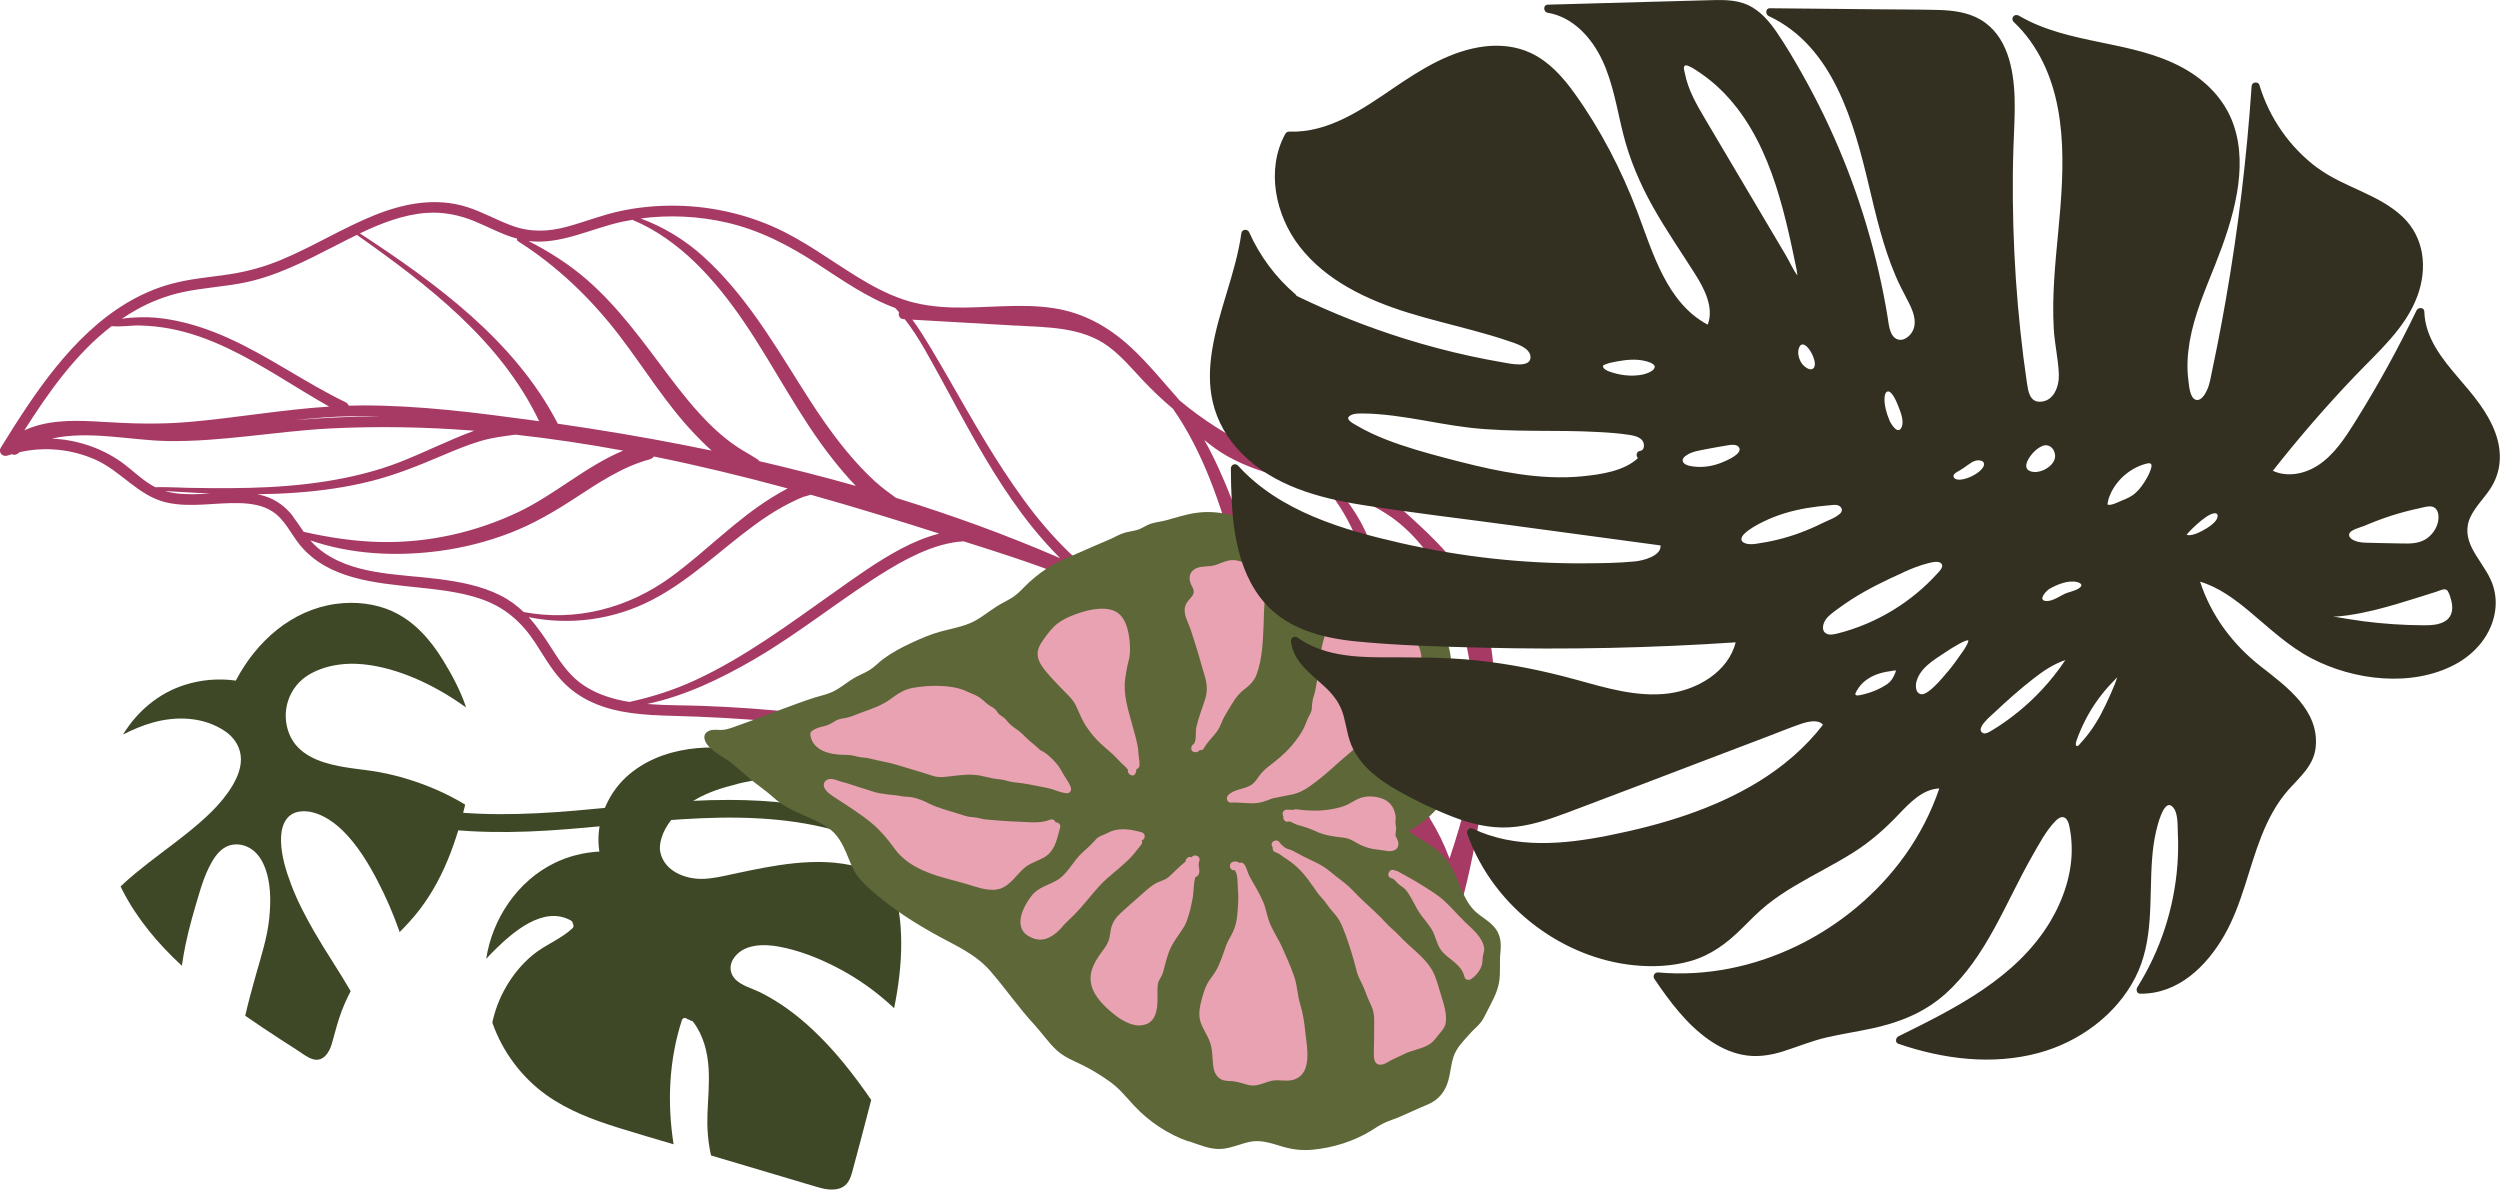 <svg xmlns="http://www.w3.org/2000/svg" id="Layer_2" data-name="Layer 2" viewBox="0 0 411.98 196.03"><defs><style>      .cls-1 {        fill: #5e6738;      }      .cls-1, .cls-2, .cls-3, .cls-4, .cls-5 {        stroke-width: 0px;      }      .cls-2 {        fill: #332f21;      }      .cls-3 {        fill: #3e4827;      }      .cls-4 {        fill: #a73a64;      }      .cls-5 {        fill: #e9a2b2;      }    </style></defs><g id="illustration_arrangements" data-name="illustration arrangements"><g><path class="cls-4" d="M228.44,164.26c8.54-2.77,12.67-7.51,17.14-41.49.75-5.67,1.04-11.52-.04-17.18-1.05-5.49-3.53-10.37-7.22-14.56-1.86-2.12-3.93-4.04-6.01-5.94-1.91-1.74-3.86-3.47-6.13-4.73-2.45-1.36-5.13-1.96-7.84-2.57-2.51-.57-4.98-1.28-7.4-2.17-4.83-1.79-9.39-4.24-13.55-7.28-1.02-.74-2.01-1.52-2.98-2.33-2.67-2.99-5.18-6.13-8.14-8.86-3.64-3.34-7.8-5.65-12.73-6.38-5.45-.82-10.97.03-16.44-.1-2.84-.07-5.64-.42-8.34-1.35-2.64-.9-5.1-2.23-7.48-3.69-4.61-2.83-8.96-6.13-13.95-8.31-5.2-2.27-10.91-3.44-16.58-3.43-2.85,0-5.7.29-8.49.88-3.03.64-5.88,1.8-8.86,2.6-3.08.83-6,.93-9.01-.17-2.53-.92-4.87-2.28-7.44-3.09-5.16-1.63-10.46-.59-15.35,1.4-5.2,2.11-9.99,5.1-15.17,7.27-2.79,1.17-5.65,1.97-8.64,2.42-3.23.49-6.5.73-9.66,1.6-10.44,2.89-17.8,11.48-23.63,20.14-1.51,2.24-2.95,4.53-4.36,6.82-.49.8.29,1.59,1.11,1.31.23-.08.47-.15.7-.22.28.14.63.15.94-.08.13-.09.26-.18.39-.27,4.13-.93,8.53-.48,12.41,1.23,4.26,1.88,7.13,6.04,11.78,7.08,3.97.89,8.03-.02,12.04.1,1.86.06,3.76.33,5.36,1.36,2.09,1.35,3.06,3.72,4.59,5.58,4.59,5.57,12.33,6.2,18.99,6.91,3.6.38,7.26.74,10.71,1.91,3.95,1.33,6.75,3.76,9.03,7.23,1.36,2.08,2.58,4.27,4.26,6.12,1.45,1.61,3.21,2.85,5.18,3.74,4.09,1.84,8.73,2.09,13.14,2.2,11.33.31,22.63,1.15,33.77,3.36,4.3.86,8.74,2,12.88,3.75,2.8,1.32,5.39,3,7.54,5.32,2.34,2.53,4.11,5.51,6.29,8.17,2.14,2.61,4.7,4.71,7.91,5.85,3.34,1.59,7.14,1.88,10.8,2.15,1.14.09,2.31.17,3.47.29,2.12.42,4.2,1,6.23,1.86,2.17.92,4.21,2.09,6.11,3.47,2.17,2.04,4.09,4.37,6.28,6.38,1.43,1.32,2.99,2.46,4.67,3.31.27.19.55.38.83.55,3.27,2.04,7.12,3.05,10.88,1.83ZM229.2,85.15c8.71,6.2,12.42,17.32,13.46,27.54.62,6.12.31,12.34-.87,18.37-.7,3.56-1.79,7-2.92,10.43-.83-2.28-1.9-4.44-3.16-6.49-7.29-14.81-3.73-32.5-10.73-47.49-1.07-2.28-2.45-4.4-4.09-6.29,2.92.93,5.74,2.12,8.3,3.94ZM200.17,73.84c5.45,3.91,12.09,4.94,18.43,6.7,4.27,5.06,6.59,11.63,7.88,18.05,1.64,8.17,1.69,16.55,3.12,24.75.29,1.66.64,3.32,1.07,4.95-1.49-1.67-3.08-3.26-4.74-4.77-2.48-2.26-5.09-4.41-7.76-6.46-.76-1.42-1.6-2.8-2.37-4.2-1.17-2.13-2.31-4.27-3.39-6.45-2.22-4.48-4.07-9.1-5.72-13.82-2.36-6.75-4.7-13.78-8.23-20.09.55.46,1.11.91,1.7,1.32ZM167.44,53.65c5.2.3,10.83.21,15.21,3.44,2.1,1.55,3.8,3.56,5.57,5.46,1.6,1.7,3.29,3.31,5.08,4.82,2.45,3.51,4.4,7.41,5.98,11.34,1.85,4.57,3.18,9.32,4.76,13.99,1.59,4.67,3.31,9.26,5.43,13.71,1.1,2.32,2.28,4.59,3.5,6.85-2.31-1.62-4.66-3.19-7.01-4.71-1.41-.91-11.43-7.52-26.28-14.35-.41-.47-.89-.84-1.39-1.26-.78-.66-1.53-1.35-2.26-2.06-1.35-1.31-2.63-2.69-3.85-4.11-2.5-2.92-4.72-6.06-6.83-9.27-4.3-6.55-7.97-13.49-12-20.21-.92-1.52-1.89-3.12-3-4.61,5.69.33,11.39.65,17.08.98ZM119.77,36.68c5.44,1.25,10.25,3.76,14.9,6.79,4.12,2.68,8.22,5.58,12.86,7.29.21.23.42.46.62.69-.15.49.07,1.1.73,1.14.07,0,.14,0,.21.01,1.21,1.53,2.27,3.19,3.28,4.95,1.92,3.37,3.75,6.79,5.61,10.2,3.65,6.68,7.44,13.32,12.24,19.25,1.34,1.65,2.75,3.23,4.24,4.74.08.08.17.16.25.25-4.45-1.93-8.96-3.72-13.51-5.39-4.48-1.63-9-3.15-13.55-4.56-1.16-.83-2.3-1.67-3.38-2.64-1.69-1.53-3.25-3.22-4.71-4.98-2.9-3.49-5.4-7.3-7.81-11.14-4.66-7.42-9.25-15.03-15.81-20.97-3.01-2.73-6.55-4.91-10.37-6.31,4.71-.62,9.54-.39,14.17.67ZM104.2,36.22c7.82,3.26,13.71,9.95,18.39,16.82,5.07,7.44,9.06,15.59,14.67,22.67,1.16,1.47,2.42,2.96,3.78,4.37-5.26-1.49-10.57-2.85-15.9-4.08-.1-.14-.22-.26-.39-.36-1.39-.89-2.84-1.63-4.17-2.62-1.35-.99-2.6-2.09-3.78-3.27-2.4-2.4-4.51-5.06-6.55-7.76-4.26-5.65-8.27-11.34-13.65-16-2.87-2.48-6.12-4.53-9.5-6.27,5.33.65,10.33-2.09,15.49-3.19.53-.11,1.07-.21,1.61-.3ZM70.28,35.09c2.69-.2,5.3.31,7.8,1.32,2.38.97,4.65,2.24,7.13,2.92-.04.16,0,.33.16.43,6.47,4.09,12.01,9.44,16.66,15.49,4.12,5.37,7.65,11.22,12.33,16.15.91.96,1.88,1.94,2.92,2.86-1.48-.31-2.97-.61-4.45-.9-6.94-1.36-13.92-2.53-20.92-3.54-.02-.06-.05-.12-.08-.18-7.11-13.59-19.98-22.96-32.52-31.18,3.49-1.67,7.12-3.09,10.98-3.38ZM20.09,52.53c.77-.52,1.56-1.02,2.38-1.48,2.4-1.34,4.96-2.33,7.65-2.91,3.23-.69,6.53-.88,9.77-1.49,5.46-1.04,10.4-3.61,15.3-6.12,1.19-.61,2.39-1.23,3.62-1.82,11.77,8.3,23.7,17.44,30.04,30.7-.37-.05-.74-.1-1.1-.15-9.27-1.26-18.63-2.46-28-2.45-.77,0-1.53.02-2.29.04-.08-.23-.25-.44-.56-.59-6.63-3.21-12.64-7.57-19.37-10.59-3.07-1.38-6.28-2.45-9.59-3.02-1.67-.29-3.35-.43-5.05-.36-.93.04-1.89.07-2.8.25ZM62.71,68.62c-1.01,0-2.01.01-3.02.03-3.69.08-7.39.27-11.07.58,1.61-.18,3.21-.33,4.82-.44,3.09-.22,6.18-.26,9.27-.17ZM5.29,70.4c-.44.15-.86.33-1.28.52,4-6.31,8.48-12.64,14.39-17.18,1.56.18,3.14-.15,4.72-.1,1.62.05,3.25.21,4.85.51,3.3.61,6.5,1.79,9.52,3.22,5.84,2.76,11.14,6.48,16.76,9.63-7.75.5-15.4,1.87-23.15,2.54-4.76.41-9.43.28-14.18-.02-3.87-.24-7.92-.41-11.64.88ZM32.06,81.44c-1.63.02-3.3-.06-4.87-.52,1.08.08,2.17.12,3.25.19,1.39.08,2.78.16,4.18.22-.86.05-1.72.1-2.56.11ZM38.05,80.44c-2.37.01-4.74,0-7.11-.05-1.78-.03-3.57-.17-5.35-.1-2.03-1.03-3.64-2.73-5.47-4.06-3.36-2.42-7.46-3.78-11.59-3.95,6.08-1.38,13.07.3,19.08.4,8.89.14,17.72-1.59,26.58-2.06,7.99-.42,15.99-.26,23.96.36-1.26.45-2.47.96-3.6,1.44-3.86,1.63-7.6,3.51-11.61,4.77-8.03,2.52-16.51,3.21-24.89,3.25ZM48.28,85.08c-1.21-1.58-2.8-2.76-4.71-3.34-.39-.12-.78-.21-1.18-.29,2.21-.03,4.43-.11,6.63-.28,4.09-.3,8.16-.89,12.14-1.89,3.96-1,7.71-2.51,11.46-4.1,2.15-.91,4.3-1.82,6.53-2.49,1.93-.58,3.84-.8,5.8-1.06,5.95.65,11.87,1.55,17.75,2.63-6.15,2.56-11.27,7.27-17.3,10.13-7.01,3.33-14.74,5.06-22.51,4.93-4.3-.07-8.64-.73-12.85-1.68-.59-.85-1.15-1.72-1.78-2.55ZM82.45,98.11c-3.16-1.58-6.71-2.24-10.19-2.69-6.6-.86-14.63-.59-19.97-5.2-.42-.37-.8-.76-1.15-1.17,6.8,2.34,14.26,2.69,21.36,1.73,3.92-.53,7.79-1.51,11.49-2.93,3.8-1.45,7.28-3.49,10.68-5.7,3.86-2.51,7.83-5.22,12.33-6.43.34-.09.59-.27.76-.49,7.4,1.5,14.75,3.28,22.04,5.26-.84.43-1.65.91-2.43,1.39-6.08,3.72-11,8.96-16.73,13.15-7.08,5.18-15.67,7.46-24.34,5.83-1.11-1.07-2.37-2.01-3.86-2.75ZM101.57,115.23c-2.19-.54-4.3-1.42-6.1-2.81-1.92-1.49-3.28-3.55-4.57-5.58-1.18-1.85-2.37-3.61-3.78-5.14,6.88,1.4,14.04.42,20.3-2.82,6.28-3.24,11.31-8.27,16.98-12.4,1.46-1.07,2.97-2.07,4.56-2.95.73-.4,1.47-.78,2.22-1.13.42-.19.84-.39,1.27-.54.35-.12.77-.18,1.12-.34,7.11,1.99,14.18,4.16,21.2,6.41-.03,0-.05.01-.08.02-2.18.58-4.25,1.44-6.24,2.5-3.97,2.1-7.62,4.78-11.28,7.36-7.21,5.1-14.42,10.47-22.46,14.21-3.54,1.65-7.21,2.83-10.99,3.65-.72-.12-1.45-.26-2.16-.43ZM131.18,117.43c-5.16-.58-10.34-.92-15.49-1.11-3-.11-6.05-.06-9.06-.31,6.24-1.31,12.2-4.19,17.64-7.35,7.7-4.48,14.58-10.2,22.19-14.82,2.15-1.31,4.39-2.49,6.75-3.38,1.23-.46,2.5-.82,3.79-1.05.6-.11,1.2-.16,1.8-.2,6.82,2.16,13.68,4.33,20.23,7.18-1.21.27-2.39.66-3.51,1.1-3.67,1.44-6.99,3.67-10.19,5.93-6.62,4.66-13.27,9.45-20.98,12.15-4.3,1.5-8.64,1.97-13.16,1.87ZM156.73,122.86c-3.29-1.39-6.79-2.37-10.21-3.3-.34-.09-.64,0-.85.19-2.42-.52-4.87-.97-7.32-1.36,5.05-.51,10.07-2.37,14.49-4.51,3.63-1.76,7.13-3.82,10.48-6.07,3.33-2.23,6.55-4.64,10.12-6.49,1.95-1.01,3.99-1.86,6.15-2.3,1.45-.3,2.91-.33,4.38-.27,4.65,2.44,9.06,5.32,13.39,8.31-1.18.17-2.33.42-3.42.71-3.19.83-6.2,2.13-9.07,3.74-5.87,3.3-11.03,8.45-17.64,10.27-3.45.95-6.97.93-10.5,1.07ZM158.62,123.69c3.32.17,6.71-.08,9.85-.99,3.98-1.16,7.43-3.47,10.86-5.72,3.63-2.37,7.39-4.53,11.44-6.11,2-.78,4.07-1.38,6.19-1.71,1.01-.16,2.02-.21,3.03-.24.6.42,1.21.85,1.81,1.27,4.63,3.27,9.32,6.65,13.79,10.28-5.18-.41-10.39,1.44-14.95,3.91-6.49,3.52-12.48,7.92-19.96,9.06-3.1.47-6.14.32-9.17-.16-3.34-4.36-7.9-7.41-12.88-9.59ZM217.59,160.32c-3-2.12-5.39-4.96-8.11-7.4-.85-.76-1.74-1.48-2.66-2.15-.67-.63-1.37-1.24-2.11-1.8-3.18-2.42-6.9-3.4-10.8-3.84-.99-.2-1.99-.36-3.01-.49-3.39-.43-6.86-.58-10.15-1.56-.34-.1-.67-.22-1-.34-1.5-.76-2.8-1.81-3.9-3.15-1.29-1.57-2.29-3.34-3.43-5.02,5.2,1.13,10.88.54,15.75-1.28,6.8-2.54,12.61-7.18,19.56-9.39,3.62-1.15,7.52-1.56,11.17-.33.16.05.31.07.44.07,6.31,5.52,12.02,11.67,16.31,18.91.64,1.08,1.24,2.18,1.8,3.3-.3.96-.59,1.91-.86,2.88-.99,3.52-.72,10.77-10.62,12.7-3,.58-5.82.14-8.39-1.09Z"></path><g><path class="cls-3" d="M145.58,136.6c-.98-.44-1.97-.85-2.97-1.22-1.83-1.89-3.1-4.33-3.51-6.99-.11-.74-1.28-.61-1.16.13.34,2.23,1.24,4.32,2.54,6.12-6.51-2.08-13.39-2.81-20.24-2.82-8.53-.02-17.02,1.05-25.5,1.77-8.22.7-16.5.96-24.68-.37-7.75-1.26-15.37-4-21.35-9.22-.71-.62-1.39-1.26-2.04-1.94-.54-.57-1.36-.8-2.05-.29-.57.43-.84,1.47-.29,2.05,5.67,5.96,13.08,9.56,21.02,11.45,8.07,1.91,16.5,2.11,24.75,1.61,8.5-.52,16.94-1.68,25.45-2.04,8.34-.35,16.89.1,24.84,2.84,8.48,2.93,16.09,8.28,21.69,15.3.7.88,1.37,1.79,2.01,2.72,1.07,1.55,3.4-.21,2.34-1.75-5.2-7.53-12.49-13.58-20.83-17.34Z"></path><path class="cls-3" d="M146.86,144.89c2.34,6.84,1.91,14.19.49,21.24,0,0,0,.02,0,.02-2.82-2.67-6.02-4.95-9.47-6.73-2.98-1.54-6.24-2.83-9.55-3.43-2.56-.46-5.91-.45-7.49,2.03-.66,1.03-.6,2.3.22,3.23,1.06,1.2,2.94,1.63,4.32,2.33,3.14,1.58,5.98,3.7,8.54,6.1,3.68,3.44,6.79,7.43,9.65,11.58-1.04,3.99-2.07,7.99-3.16,11.97-.25.89-.6,1.78-1.41,2.3-.72.47-1.59.55-2.44.48-.96-.09-1.89-.4-2.81-.67-1.21-.36-2.42-.72-3.62-1.08-4.32-1.28-8.64-2.56-12.96-3.85-.5-2.23-.67-4.5-.59-6.79.09-2.52.35-5.05.19-7.58-.17-2.71-.86-5.42-2.52-7.62-.12-.16-.28-.23-.43-.23-.01-.01-.03-.02-.05-.04-.14-.1-.29-.15-.45-.18-.27-.29-.79-.33-.95.14-2.15,6.64-2.43,13.64-1.37,20.46-3.06-.9-6.11-1.79-9.15-2.74-4.13-1.29-8.25-2.84-11.8-5.37-4.11-2.94-7.27-7.19-8.92-11.95.44-2.07,1.21-4.07,2.28-5.91,1.13-1.96,2.6-3.74,4.34-5.19,2.03-1.7,4.62-2.61,6.56-4.41.26-.23.24-.56.09-.8-.01-.19-.11-.38-.31-.5-4.48-2.53-9.54,1.87-12.54,4.83-.49.48-.97.98-1.43,1.49,1.01-6.64,5.17-12.83,11.25-15.8,2.31-1.13,4.85-1.76,7.41-1.89,0-.05-.02-.1-.03-.16-.51-3.43.5-7.02,2.46-9.84,2.24-3.24,5.84-5.34,9.59-6.33,7.17-1.91,14.91-.35,21.27,3.29-2.95.32-5.88.84-8.75,1.5-.52.09-1.03.19-1.54.32-.38.1-.76.2-1.14.32-10.22,2.5-12.33,8.69-11.83,11,.68,3.13,4.07,4.46,6.95,4.4,1.71-.03,3.38-.44,5.04-.8,1.68-.36,3.36-.72,5.05-1.03,3.38-.62,6.83-1.07,10.27-.93,3.79.16,7.45,1.14,10.74,2.84Z"></path><path class="cls-3" d="M64.76,100.77c-2.91-1.32-6.21-1.68-9.36-1.26-7.35.99-13.12,6.18-16.5,12.57-.01.03-.03.05-.04.08-2.81-.41-5.73-.15-8.43.71-4.36,1.39-7.84,4.39-10.16,8.18,1.56-.8,3.18-1.49,4.87-1.97,3.98-1.12,8.43-.96,11.95,1.42,1.36.92,2.36,2.32,2.57,3.97.22,1.75-.45,3.47-1.33,4.95-1.83,3.11-4.69,5.62-7.47,7.86-2.81,2.26-5.77,4.33-8.54,6.63-.84.69-1.66,1.41-2.45,2.17.09.19.19.38.28.57,2.43,4.77,5.9,8.88,9.82,12.5.16-1.1.35-2.2.57-3.3.61-2.98,1.45-5.84,2.31-8.69.43-1.43.91-2.87,1.58-4.21.59-1.19,1.33-2.44,2.46-3.19,1.16-.77,2.63-.78,3.88-.21,1.29.59,2.17,1.73,2.72,3,1.18,2.68,1.17,5.92.88,8.78-.32,3.19-1.36,6.33-2.22,9.4-.61,2.2-1.23,4.42-1.74,6.66,1.89,1.32,3.82,2.59,5.75,3.85.91.59,1.82,1.18,2.73,1.76.83.53,1.69,1.24,2.64,1.54,1.73.53,2.74-1.11,3.15-2.52.53-1.83.95-3.66,1.64-5.44.43-1.11.92-2.19,1.47-3.24-1.91-3.31-4.1-6.49-5.98-9.76-1.42-2.48-2.79-5.06-3.8-7.74-.87-2.29-1.65-4.79-1.7-7.27-.05-2.1.6-4.45,3-4.82,2.62-.41,5.38,1.37,7.15,3.11,2.4,2.36,4.18,5.28,5.73,8.24,1.42,2.71,2.64,5.54,3.65,8.43,0,.02.02.05.02.07.52-.52,1.03-1.05,1.52-1.59,5-5.42,7.6-12.34,9.28-19.41-3.11-1.9-6.49-3.33-9.98-4.36-1.84-.54-3.72-.96-5.62-1.23-1.74-.24-3.48-.42-5.2-.76-3.28-.64-6.8-1.92-8.17-5.26-1.5-3.66-.12-7.86,3.29-9.85,3.04-1.77,6.8-2.06,10.21-1.5,5.59.91,10.98,3.62,15.63,6.95-.91-2.73-2.3-5.33-3.79-7.76-2.04-3.33-4.69-6.41-8.31-8.06Z"></path></g><g><path class="cls-1" d="M195.89,188.11c-3.37-1.15-6.57-3.3-9-5.91-1.29-1.38-2.39-2.8-3.95-3.92-1.42-1.01-2.95-1.97-4.52-2.74-1.5-.74-3.07-1.33-4.32-2.5-1.35-1.25-2.39-2.81-3.63-4.16-2.6-2.81-4.76-5.97-7.27-8.86-2.53-2.91-5.96-4.29-9.24-6.13-3.34-1.87-6.49-3.89-9.43-6.36-1.17-.98-2.36-1.99-3.26-3.23-.84-1.15-1.28-2.55-1.85-3.85-.6-1.37-1.32-2.75-2.52-3.7-1.49-1.18-3.37-1.9-5.08-2.67-1.63-.73-3.06-1.48-4.39-2.69-1.32-1.2-2.81-2.15-4.15-3.31-1.22-1.05-2.37-2.16-3.73-3.03-.98-.63-2.06-1.25-2.84-2.14-.69-.8-1.06-1.94.13-2.47.54-.24,1.16-.18,1.74-.15.76.04,1.39-.15,2.11-.4,3.66-1.27,7.26-2.71,10.9-4.03.91-.33,1.82-.64,2.73-.93.91-.29,1.89-.48,2.76-.87,1.47-.66,2.66-1.81,4.09-2.56.72-.38,1.49-.68,2.18-1.12.82-.52,1.48-1.26,2.26-1.83,1.43-1.04,2.99-1.87,4.58-2.61,1.55-.71,3.11-1.4,4.76-1.85,1.62-.44,3.29-.73,4.85-1.37,1.67-.69,3.01-1.9,4.53-2.84.79-.49,1.64-.88,2.43-1.38.73-.46,1.32-1.03,1.92-1.65,1.21-1.25,2.57-2.36,4.03-3.3,1.56-1,3.25-1.67,4.94-2.4,1.7-.74,3.36-1.5,5.07-2.2.84-.34,1.6-.84,2.47-1.11.72-.23,1.48-.3,2.21-.51.8-.23,1.43-.76,2.22-1.02.81-.27,1.68-.33,2.51-.56,1.67-.47,3.31-1,5.04-1.24,3.7-.51,7.01.56,10.38,2,1.69.73,3.33,1.49,4.88,2.48,1.56,1,3.08,2.12,4.79,2.85,1.85.79,3.86,1.28,5.79,1.83,1.86.53,3.71.96,5.38,1.98,1.52.92,2.82,2.11,4.15,3.28,1.1.97,2.22,1.92,3.24,2.98.99,1.02,1.93,2.16,2.52,3.47.66,1.46.84,3.12.95,4.7.24,3.54-.19,7.06.85,10.51.45,1.47.86,2.95.62,4.5-.23,1.47-.71,2.9-1.34,4.25-1.24,2.65-3.19,4.93-5.59,6.6-.54.38-1.1.71-1.68,1.02,2.44,1.71,5.19,2.88,6.83,5.51,1.47,2.37,1.95,5.36,3.89,7.44,1.08,1.15,2.6,1.79,3.57,3.05.93,1.21,1.01,2.58.85,4.04-.17,1.61.06,3.26-.21,4.86-.3,1.79-1.26,3.36-2.06,4.96-.29.57-.55,1.14-.94,1.64-.49.63-1.12,1.12-1.65,1.71-1.06,1.19-2.37,2.44-2.87,3.99-.54,1.66-.51,3.46-1.28,5.05-.63,1.31-1.61,2.23-2.94,2.79-1.57.65-3.1,1.39-4.67,2.06-.84.36-1.73.62-2.56,1.01-.74.35-1.42.82-2.11,1.25-2.84,1.76-6.3,2.82-9.61,3.14-1.73.17-3.36-.02-5.02-.51-1.79-.53-3.56-1.19-5.45-.77-1.58.35-3.05,1.06-4.68,1.16-1.78.11-3.62-.71-5.28-1.27Z"></path><path class="cls-5" d="M241.33,160.98c-.44-1.96-2.31-2.72-3.56-4.04-1.04-1.11-1.1-2.62-1.9-3.88-.52-.81-1.15-1.55-1.73-2.32-.54-.74-.93-1.56-1.37-2.36-.39-.71-.94-1.72-1.61-2.18-.28-.19-.55-.37-.8-.61-.34-.33-.61-.77-1.09-.88-.88-.21-.47-1.55.4-1.34.14.03.27.08.39.14.1,0,.2.04.3.09,2.11,1.14,4.22,2.36,6.2,3.71,1.92,1.31,3.26,3.09,4.91,4.68,1.16,1.11,2.91,2.53,3.11,4.27.06.52-.2.98-.24,1.5-.04.47-.03.94-.18,1.39-.28.85-.95,1.64-1.67,2.16-.4.3-1.03.22-1.16-.34Z"></path><path class="cls-5" d="M202.37,131.05c1.09-1.07,2.58-.93,3.8-1.68.76-.47,1.15-1.35,1.73-2,.6-.67,1.32-1.21,2.03-1.75,1.45-1.12,2.71-2.34,3.79-3.83.51-.7,1-1.44,1.34-2.25.17-.39.29-.79.47-1.17.23-.5.6-1,.64-1.56.05-.85.1-1.48.39-2.3.27-.76.3-1.55.48-2.33.19-.85.5-1.64.55-2.51.05-.78.01-1.57.12-2.35.24-1.82,1-3.64,1.52-5.4.3-1.05.51-2.32,1.7-2.7,1.06-.35,2.36.2,2.97,1.08.47.68.91,1.14,1.82,1,.56-.08.94-.5,1.54-.49.64.02,1.48.33,2.09.54.62.22,1.19.6,1.7,1.02,1.12.94,1.83,2.26,2.49,3.55.66,1.3.92,2.57.45,3.98-.52,1.55-1.47,3.01-2.21,4.47-.8,1.55-1.73,2.99-2.99,4.22-1.23,1.2-2.62,2.22-3.9,3.36-1.36,1.21-2.78,2.36-4.15,3.57-1.31,1.16-2.57,2.33-3.98,3.38-1.22.9-2.27,1.68-3.77,2.01-1.06.24-2.12.39-3.17.63-.24.08-.49.15-.72.25-.59.23-1.15.43-1.78.52-1.49.21-2.98-.14-4.47-.05-.64.04-.87-.81-.46-1.21Z"></path><path class="cls-5" d="M236.34,115.5c1.06.16,1.67,1.14,1.62,2.16-.01.3-.14.61-.14.91,0,.37.14.68.26,1.02.17.53.19,1.01.12,1.56-.1.81-.23,1.61-.97,2.08-.99.64-2.4.56-3.52.69-.74.08-1.48.23-2.23.24-.31,0-.62,0-.93-.05-.26-.04-.75-.29-1-.18-.82.38-1.49-.85-.67-1.23.06-.03.12-.05.19-.07.04-.04.09-.08.15-.11.66-.37,1.35-.69,1.99-1.1.28-.18.54-.38.8-.58.22-.16.62-.34.77-.55.3-.43.3-1.14.45-1.63.17-.55.38-1.11.67-1.61.5-.87,1.36-1.71,2.44-1.55Z"></path><path class="cls-5" d="M235.57,126.81c.35-.11.77.16.85.51.26,1.24.49,2.7-1.08,3.06-.71.16-1.44.08-2.13-.09-.98-.25-1.95-.24-2.95-.38-.69-.1-.83-.98-.42-1.29.04-.06.08-.12.15-.17.07-.06.15-.12.22-.18.21-.17.44-.2.65-.14.81-.17,1.65-.18,2.41-.47.44-.17.96-.15,1.38-.33.34-.15.58-.4.94-.51Z"></path><path class="cls-5" d="M197.06,106.42c-.42-1.23-.71-2.46-1.23-3.65-.43-.98-.9-2.18-.39-3.21.25-.52.71-.89,1.03-1.35.49-.7.18-1.15-.15-1.81-.39-.78-.44-1.77.26-2.4.77-.7,1.97-.62,2.93-.72,1.3-.14,2.38-1.03,3.72-.98,1.84.06,4.24,1.51,5.16,3.11.58,1.01.32,2.03.13,3.11-.26,1.39-.22,2.85-.28,4.26-.13,2.8-.18,5.61-1.13,8.28-.43,1.21-1.22,1.9-2.2,2.66-1.09.85-1.72,1.99-2.43,3.16-.37.62-.76,1.24-1.05,1.9-.24.54-.42,1.07-.75,1.56-.69,1.02-1.7,1.88-2.27,2.95-.17.31-.45.38-.7.31-.15.23-.42.4-.76.35-.05,0-.1-.02-.16-.02-.65-.11-.59-1.01-.13-1.29.55-.33.34-2.12.47-2.73.35-1.59.98-3.14,1.47-4.69.48-1.52.26-2.83-.21-4.32-.47-1.48-.83-2.99-1.33-4.47Z"></path><path class="cls-5" d="M133.55,121.17c-.03-.23,0-.52.2-.68.59-.44,1.21-.63,1.93-.79.81-.18,1.32-.49,2-.91.59-.36,1.23-.37,1.89-.52.85-.2,1.68-.6,2.5-.89,1.63-.58,3.28-1.14,4.68-2.18,1.17-.86,2.24-1.59,3.69-1.85,1.38-.25,2.89-.36,4.29-.32,1.44.04,3.17.24,4.47.86.73.35,1.55.59,2.22,1.05.6.41,1.07.98,1.7,1.36.33.2.67.37.94.65.19.2.31.47.5.67.27.27.64.45.93.7.28.23.47.51.71.78.54.6,1.27,1,1.89,1.51.6.5,1.11,1.1,1.72,1.6.57.47,1.11.91,1.6,1.39,1.08.52,1.98,1.4,2.75,2.3.5.58.8,1.26,1.21,1.91.39.62.8,1.19,1.07,1.88.19.46-.05,1.06-.63,1.03-.78-.04-1.47-.35-2.2-.59-.79-.27-1.62-.4-2.44-.56-.97-.18-1.93-.4-2.91-.52-.81-.1-1.57-.15-2.35-.39-.77-.24-1.57-.25-2.36-.4-.7-.14-1.4-.33-2.1-.46-1.57-.29-3.14-.07-4.71.11-.75.09-1.53.21-2.28.11-.63-.08-1.23-.33-1.84-.52-1.62-.5-3.24-.99-4.87-1.47-1.47-.43-2.97-.65-4.45-1.04-.69-.18-1.39-.12-2.07-.32-.76-.22-1.45-.28-2.24-.28-2.14-.02-5.05-.67-5.44-3.21Z"></path><path class="cls-5" d="M179.03,119.77c-.72-1.09-1.14-2.25-1.69-3.42-.56-1.19-1.65-2.09-2.54-3.03-.77-.81-1.55-1.61-2.27-2.47-.62-.73-1.27-1.57-1.48-2.53-.26-1.17.35-2.17,1.01-3.07.68-.95,1.36-1.87,2.31-2.57.79-.59,1.71-1.01,2.62-1.36,1.86-.72,4.56-1.45,6.52-.7,1.92.74,2.45,3.15,2.64,4.99.1,1.05.13,2.21-.15,3.23-.27.99-.44,2-.58,3.03-.34,2.51.47,5.05,1.13,7.44.32,1.17.66,2.35.91,3.54.11.55.12,1.1.18,1.66.06.55.18,1.06.14,1.62-.03.35-.26.56-.52.63.01.21-.03.44-.14.68-.38.8-1.54.08-1.2-.71-.11.21-.12-.01-.32-.23-.14-.15-.29-.28-.44-.42-.32-.29-.63-.58-.92-.91-.87-.97-1.92-1.76-2.88-2.65-.88-.83-1.66-1.76-2.32-2.77Z"></path><path class="cls-5" d="M169.99,154.51c-3.26-1.35-1.5-5.05.13-7.04,1.06-1.29,2.73-1.61,4.1-2.44,1.72-1.03,2.61-3.11,4.07-4.46.76-.7,1.57-1.39,2.24-2.18.57-.68,1.24-.71,1.98-1.12,1.56-.87,3.38-.69,5.06-.26.05,0,.1.01.16.03l.43.13c.73.22.56,1.19-.03,1.35.12.19.13.43-.06.67-.74.92-1.41,1.85-2.28,2.65-.88.81-1.74,1.58-2.67,2.33-1.93,1.55-3.35,3.51-4.96,5.35-.74.84-1.53,1.64-2.35,2.4-.63.58-1.09,1.29-1.76,1.82-1.31,1.03-2.47,1.45-4.06.79Z"></path><path class="cls-5" d="M216.42,146.15c-1.03-1.52-2.11-2.9-3.59-4.02-.62-.48-1.39-.91-2.05-1.43-.2-.1-.39-.19-.6-.27-.39-.14-.52-.5-.45-.82-.02-.03-.05-.07-.07-.1-.47-.77.76-1.43,1.23-.67.2.33.57.63.95.91.38.18.8.25,1.19.44.81.41,1.59.88,2.42,1.27.86.4,1.73.8,2.55,1.3.8.49,1.49,1.12,2.23,1.7.71.55,1.45,1.09,2.11,1.7.7.65,1.33,1.38,2.03,2.03,1.42,1.32,2.83,2.59,4.14,4.02.57.62,1.23,1.13,1.82,1.73.63.65,1.26,1.29,1.94,1.9,1.26,1.14,2.58,2.24,3.52,3.69.87,1.34,1.19,2.9,1.67,4.41.44,1.39,1,3.1.79,4.58-.11.79-.63,1.33-1.12,1.92-.46.56-.86,1.17-1.47,1.58-1.25.83-2.87.99-4.21,1.65-.74.37-1.5.69-2.24,1.06-.47.24-.9.59-1.43.69-1.35.25-1.42-1.08-1.38-2.03.06-1.69.03-3.39.06-5.09.01-.96-.1-1.77-.51-2.64-.32-.68-.63-1.33-.88-2.04-.31-.88-.69-1.64-1.1-2.47-.33-.65-.46-1.39-.65-2.09-.46-1.71-.98-3.38-1.59-5.04-.29-.79-.59-1.57-1-2.31-.39-.69-.91-1.22-1.41-1.82-.53-.63-.92-1.32-1.5-1.92-.54-.55-.96-1.2-1.39-1.83Z"></path><path class="cls-5" d="M221.44,138.04c-1.63-.18-3.16-.36-4.66-1.07-.89-.42-1.75-.7-2.71-.96-.56-.15-1.02-.42-1.51-.65-.14.03-.27.05-.41.06-.39.02-.68-.35-.68-.71,0-.06,0-.12.02-.18-.08-.11-.13-.25-.13-.41,0-.35.34-.73.71-.69.36.04.71-.01,1.07.04.12-.08.27-.13.4-.11,1.85.26,3.75.33,5.59.04.82-.13,1.63-.31,2.41-.59.81-.29,1.47-.8,2.24-1.15,1.25-.56,2.64-.52,3.93-.08,1.3.44,2.05,1.48,2.27,2.83.05.3.02.55-.01.85-.05.37.03.66.08,1.03.04.33,0,.61-.05.93-.06.44-.03.56.19.95.51.91.3,1.9-.84,2.07-.48.07-.96-.04-1.43-.11-.61-.1-1.23-.14-1.83-.26-.9-.18-1.74-.51-2.54-.98-.68-.41-1.31-.75-2.11-.84Z"></path><path class="cls-5" d="M150.84,142.81c-1.46-.84-2.59-1.77-3.56-3.14-.97-1.36-2.17-2.77-3.44-3.86-1.86-1.59-3.98-2.88-6.02-4.23-.66-.44-1.53-.95-1.92-1.66-.42-.76.08-1.53.93-1.56.51-.02,1.02.2,1.5.36.53.19,1.09.28,1.62.47.91.32,1.83.6,2.76.88.7.21,1.43.52,2.16.63.76.11,1.59.27,2.35.31.74.04,1.38.27,2.11.28,1.23.02,2.53.49,3.61,1.05,1.56.81,3.33,1.22,5,1.76.77.25,1.59.55,2.4.57.77.02,1.42.32,2.17.38,1.78.16,3.58.3,5.37.36,1.63.06,3.58.33,5.12-.32.44-.19.84.08.98.42.42,0,.87.35.72.88-.46,1.61-.73,3.42-2.11,4.53-1.14.91-2.66,1.14-3.77,2.09-1.29,1.11-2.25,2.79-3.91,3.41-1.36.5-3.19.03-4.51-.4-3.18-1.04-6.62-1.54-9.56-3.22Z"></path><path class="cls-5" d="M201.31,177.9c-.9-.4-1.26-1.32-1.38-2.24-.15-1.11-.1-2.21-.35-3.3-.33-1.42-1.22-2.48-1.7-3.82-.49-1.37-.13-2.86.25-4.21.23-.82.49-1.64.91-2.38.35-.61.82-1.14,1.19-1.73.84-1.36,1.3-2.95,1.84-4.44.29-.8.8-1.51,1.14-2.29.35-.78.56-1.58.65-2.43.16-1.59.29-3.07.13-4.66-.08-.83.06-2.27-.52-3.01-.83.2-1.13-1.12-.29-1.37.43-.13.78-.04,1.06.17.25-.09.56-.04.74.18.48.56.56,1.29.88,1.94.36.71.79,1.38,1.18,2.08.41.73.81,1.5,1.14,2.28.35.83.51,1.73.77,2.59.51,1.72,1.56,3.16,2.3,4.77.72,1.57,1.42,3.19,2,4.82.55,1.54.55,3.15,1.03,4.71.47,1.52.67,3.07.84,4.64.25,2.31,1.13,6.41-1.61,7.61-1.32.58-2.72-.02-4.06.32-1.29.32-2.37,1.01-3.74.66-.88-.22-1.63-.51-2.55-.61-.62-.06-1.29-.02-1.87-.28Z"></path><path class="cls-5" d="M188.99,168.73c-1.8.79-3.96-.42-5.34-1.53-1.53-1.23-3.3-2.87-3.79-4.85-.56-2.25.64-4.05,1.92-5.77.45-.61.85-1.21,1.03-1.96.12-.51.16-1.04.27-1.55.24-1.07.83-1.9,1.63-2.64.96-.89,1.96-1.74,2.94-2.61.9-.79,1.79-1.67,2.83-2.26.55-.31,1.18-.45,1.72-.76.42-.24.75-.63,1.11-.95.39-.36.76-.73,1.14-1.09.29-.27.63-.5.92-.78-.02-.5.54-.94,1-.69.36-.65,1.52-.25,1.28.55-.11.36-.15.67-.08,1.04.07.39.15.78-.02,1.16-.11.25-.3.44-.55.49-.35,1.07-.25,2.37-.45,3.44-.23,1.28-.55,2.68-1.02,3.9-.48,1.24-1.47,2.32-2.15,3.47-.75,1.25-1.14,2.63-1.49,4.04-.15.6-.29,1.17-.61,1.7-.29.48-.47.82-.51,1.4-.06.8,0,1.6-.02,2.4-.03,1.44-.27,3.2-1.75,3.86Z"></path></g><path class="cls-2" d="M381.97,27.73c-4.6-3.4-7.99-8.25-9.64-13.72-.19-.64-1.24-.5-1.28.15-.8,11.79-2.21,23.53-4.24,35.16-.45,2.6-.94,5.19-1.45,7.78-.27,1.35-.55,2.7-.83,4.04-.23,1.06-.37,2.17-.84,3.16-.29.62-.93,1.78-1.77,1.6-1.06-.23-1.18-2.35-1.29-3.22-.28-2.14-.15-4.29.21-6.4.76-4.38,2.54-8.47,4.17-12.57,1.53-3.85,2.91-7.8,3.62-11.89.65-3.73.7-7.66-.56-11.28-1.44-4.13-4.54-7.27-8.33-9.35-8.43-4.63-18.74-3.73-27.05-8.61-.74-.43-1.45.46-.82,1.06,1,.95,1.91,1.99,2.71,3.11,6.44,9.02,5.6,20.91,4.61,31.35-.51,5.34-1.05,10.7-.75,16.06.14,2.52.75,5.01.84,7.53.07,1.97-.84,4.59-3.26,4.51-1.53-.06-1.8-1.75-1.98-2.97-.21-1.45-.41-2.91-.6-4.36-.36-2.86-.66-5.72-.91-8.58-.5-5.73-.77-11.48-.83-17.24-.03-2.93,0-5.87.1-8.8.09-2.73.28-5.46.19-8.19-.16-4.73-1.2-10.22-5.61-12.82-2.11-1.24-4.56-1.53-6.97-1.6-3-.08-6-.07-9-.1l-18.77-.18c-.72,0-.73,1.03-.18,1.28,10.65,4.98,14.03,17.5,16.52,27.96,1.18,4.98,2.34,9.99,4.34,14.72.54,1.29,1.17,2.53,1.82,3.76.52.98,1.06,2,1.29,3.1.21,1.04.11,2.05-.58,2.89-.5.6-1.31,1.13-2.11.87-1.39-.46-1.48-2.52-1.68-3.72-.2-1.21-.41-2.41-.65-3.61-.5-2.57-1.09-5.12-1.75-7.65-1.33-5.06-2.98-10.03-4.95-14.87-1.95-4.8-4.21-9.46-6.76-13.97-1.29-2.29-2.63-4.57-4.11-6.74-1.25-1.83-2.74-3.61-4.79-4.55-2.16-1-4.63-.84-6.95-.78-2.81.08-5.63.16-8.44.23-5.87.16-11.74.33-17.61.49-.79.02-.73,1.21-.02,1.33,4.2.69,7.27,4.13,9.01,7.82,1.8,3.82,2.42,8.05,3.44,12.11,1.06,4.24,2.76,8.21,4.89,12.02,2.13,3.81,4.62,7.39,6.95,11.08,1.52,2.4,3.18,5.54,2.1,8.37-6.77-3.58-9.07-11.93-11.6-18.6-2.62-6.9-6.07-13.57-10.38-19.57-1.92-2.67-4.2-5.22-7.23-6.62-2.35-1.09-5-1.37-7.56-1.06-5.62.69-10.53,3.81-15.11,6.93-5.06,3.45-10.63,7.33-17.04,7.11-.32-.01-.55.11-.71.4-3.2,5.9-1.61,13.36,2.34,18.49,4.36,5.66,11.13,8.83,17.79,10.91,3.64,1.14,7.35,2.01,11.02,3.01,1.92.52,3.83,1.07,5.71,1.72,1.12.38,3.41,1.04,3.56,2.5.21,2.03-3.45,1.19-4.48,1.01-1.81-.31-3.62-.66-5.42-1.05-3.65-.79-7.26-1.75-10.82-2.86-6.11-1.91-12.06-4.27-17.82-7.06-.04-.09-.1-.18-.19-.26-3.27-2.8-5.86-6.28-7.62-10.22-.27-.6-1.19-.53-1.29.15-.93,6.65-3.82,12.83-4.85,19.45-.43,2.76-.51,5.62.13,8.35.75,3.25,2.44,6.13,4.78,8.49,5.22,5.29,12.55,7.32,19.67,8.46,8.17,1.3,16.4,2.25,24.59,3.36,8.25,1.11,16.5,2.23,24.75,3.34.18,1.74-2.89,2.5-4.15,2.63-2.76.28-5.58.3-8.35.32-10.14.07-20.29-1.06-30.18-3.31-9.62-2.19-20.07-5.22-26.92-12.77-.46-.51-1.21-.19-1.2.48.06,7.14.34,15.23,4.8,21.18,3.79,5.05,9.87,6.7,15.87,7.29,6.89.67,13.86.86,20.78,1.03,13.92.35,27.85.05,41.74-.88-1.23,4.85-6.29,7.8-11.03,8.42-5.21.68-10.44-.94-15.4-2.3-5.33-1.46-10.74-2.56-16.24-3.14-5.26-.56-10.5-.49-15.78-.51-4.75-.02-9.79-.4-13.77-3.26-.46-.33-1.14.02-1.07.61.39,3.43,3.36,5.43,5.69,7.61,1.4,1.32,2.45,2.75,2.97,4.62.51,1.84.7,3.75,1.56,5.48,1.54,3.07,4.34,5.16,7.25,6.82,2.96,1.69,6.12,3.21,9.3,4.44,2.93,1.13,6.01,1.87,9.16,1.7,3.29-.18,6.45-1.25,9.51-2.39,7.37-2.76,14.71-5.59,22.06-8.38,3.68-1.4,7.37-2.8,11.05-4.2,1.83-.69,3.64-1.45,5.49-2.08.99-.34,2.86-.83,3.63.15-2.94,3.8-6.61,6.92-10.7,9.42-7.45,4.55-16.04,7.1-24.54,8.8-7.42,1.49-15.46,2.25-22.5-1.12-.54-.26-1.06.35-.88.86,2.16,6.14,6.26,11.49,11.48,15.35,4.65,3.44,10.19,5.72,15.95,6.31,3.13.32,6.33.18,9.37-.69,3.36-.96,5.99-2.93,8.43-5.35,1.39-1.37,2.73-2.77,4.26-3.99,1.4-1.11,2.9-2.1,4.44-3.02,3.19-1.91,6.54-3.54,9.69-5.53,2.85-1.79,5.25-3.93,7.56-6.36,1.77-1.86,3.91-4.1,6.61-4.19-1.32,3.9-3.21,7.57-5.59,10.93-9.1,12.79-24.96,20.79-40.73,19.39-.59-.05-.96.58-.63,1.07,2.5,3.69,5.28,7.43,8.97,10.02,1.66,1.17,3.51,2.07,5.51,2.47,2.3.47,4.59.13,6.81-.58,2.39-.76,4.68-1.72,7.13-2.28,2.4-.55,4.83-.92,7.23-1.43,4.56-.96,8.79-2.59,12.3-5.74,6.77-6.06,9.91-15.02,14.32-22.73,1.1-1.92,2.26-4.16,3.82-5.75.52-.53,1.25-1.01,1.84-.28.32.4.43,1.01.52,1.5.2.99.29,2.01.32,3.01.11,4.36-1.35,8.68-3.57,12.39-5.57,9.25-15.62,14.24-24.97,18.85-.48.24-.61,1.04-.01,1.24,7.38,2.53,15.44,3.56,23.07,1.51,6.65-1.79,12.77-6.22,15.95-12.41,3.11-6.06,2.29-12.91,2.77-19.47.12-1.58.31-3.16.68-4.7.19-.82,1.19-5.02,2.49-4.16,1.19.79,1.02,3.27,1.08,4.47.09,1.77.06,3.53-.07,5.3-.54,7.12-2.8,14.08-6.6,20.13-.24.37-.12,1.06.44,1.07,6.27.09,10.99-4.53,13.92-9.67,2.9-5.09,3.96-10.93,6.1-16.33,1.09-2.73,2.46-5.36,4.42-7.58,1.9-2.15,4.21-4.01,4.51-7.06.61-6.06-4.81-9.98-9.01-13.26-4.67-3.64-8.22-8.41-10.04-14,3.04.91,5.68,2.86,8.14,4.91,3.3,2.76,6.41,5.74,10.25,7.74,6.94,3.62,16.46,4.79,23.59,1.01,3.41-1.81,6.07-4.94,6.64-8.83.26-1.8,0-3.62-.78-5.26-.82-1.74-2.06-3.23-2.95-4.93-.92-1.76-1.2-3.57-.29-5.4.81-1.64,2.16-2.96,3.17-4.47,1.92-2.87,2.05-6.15.87-9.35-1.29-3.48-3.72-6.26-6.1-9.04-2.68-3.13-5.47-6.59-5.59-10.9-.02-.72-1.02-.73-1.28-.18-3.02,6.26-6.37,12.37-10.06,18.26-1.72,2.75-3.57,5.65-6.38,7.4-2.11,1.32-4.94,1.85-7.24.77,4.27-5.43,8.78-10.65,13.55-15.64,3.83-4.01,8.38-7.91,10.31-13.27,1.62-4.51,1.12-9.5-2.45-12.92-3.94-3.76-9.67-4.85-14.01-8.06ZM384.89,101.61c1.44-.1,2.86-.32,4.27-.6,2.78-.55,5.49-1.36,8.19-2.2,1.37-.43,2.74-.87,4.12-1.29.57-.17,1.51-.74,1.9-.12.27.43.44,1.03.57,1.52.32,1.21.27,2.55-.85,3.34-1.07.76-2.57.79-3.84.78-3.24-.02-6.49-.24-9.7-.65-1.55-.2-3.09-.47-4.63-.72-.14-.02-.27-.04-.41-.06.13,0,.25-.02.38-.03ZM400.02,88.67c-1.24.92-2.76.93-4.23.89-1.63-.05-3.26-.04-4.89-.1-.75-.03-1.55,0-2.29-.17-.52-.12-1.53-.5-1.5-1.17.04-.81,1.89-1.2,2.5-1.46,1.43-.61,2.89-1.17,4.37-1.65,1.53-.49,3.08-.91,4.65-1.24.65-.14,1.51-.43,2.17-.28.86.2,1.08,1.15,1.04,1.91-.06,1.28-.8,2.5-1.82,3.26ZM354.38,77.49c-.24.7-.62,1.36-1.02,1.99-.56.86-1.2,1.67-2.07,2.23-.63.4-1.38.68-2.08.97-.48.2-1.24.6-1.78.5-.06-.01-.1-.03-.12-.03-.03-.11.05-.43.06-.49.1-.55.32-1.07.56-1.57,1.17-2.32,3.39-4.12,5.93-4.72.91-.2.74.51.52,1.13ZM365.4,84.75c.38,1.12-1.73,2.33-2.5,2.73-.66.35-1.44.71-2.2.72-.08,0-.24-.05-.36-.06.01-.03.02-.05.04-.08.47-.61,4.1-4.3,5.02-3.31ZM336.47,73.53c1.07-.49,2.02.23,2.18,1.38.17,1.22-1,2.2-2.02,2.61-.64.26-1.42.38-2.08.12-.88-.34-.71-1.15-.36-1.85.5-.91,1.33-1.82,2.29-2.26ZM296.06,44.39c.06.27.08.65.14,1-.76-1.01-1.26-2.21-1.89-3.29-1.47-2.5-2.95-4.99-4.43-7.48-2.93-4.94-5.85-9.89-8.78-14.83-1.44-2.43-2.94-4.96-3.46-7.78-.05-.25-.2-.7-.13-.96.11-.41.48-.29.8-.15.68.29,1.32.75,1.93,1.16,1.17.8,2.27,1.7,3.28,2.68,7.9,7.66,10.4,19.28,12.54,29.65ZM296.62,57.02c.89-1.26,3.01,2.48,2.32,3.54-.53.82-1.72-.21-2.05-.71-.51-.77-.81-1.99-.28-2.83ZM303.22,84.64c-.78.73-1.99,1.11-2.93,1.58-1.18.59-2.39,1.11-3.62,1.57-2.39.89-4.87,1.49-7.4,1.84-.62.07-1.37.11-1.93-.22-.67-.39-.31-1.04.13-1.46.89-.85,2.09-1.48,3.19-2.02,2.23-1.09,4.63-1.78,7.07-2.2,1.24-.21,2.49-.35,3.74-.46.48-.04,1.06-.16,1.52.05.61.28.71.88.24,1.32ZM286.61,73.78c.5,1.02-1.96,2.06-2.6,2.33-1.72.75-3.54,1.03-5.4.7-.47-.09-1.34-.34-1.32-.97.01-.36.37-.64.64-.82.9-.62,2.07-.76,3.11-.98,1.1-.22,2.2-.4,3.3-.59.62-.1,1.9-.41,2.26.33ZM270.99,59.46c.42.09,1.68.41,1.69.97,0,.74-1.47,1.19-2,1.3-1.86.37-3.86.11-5.63-.56-.26-.11-.72-.34-.85-.64-.14-.32.04-.35.34-.48.62-.26,1.34-.38,2-.5,1.45-.27,3-.42,4.45-.09ZM268.43,71.65c.76.12,1.77.31,2.25.99.35.49.36,1.58-.41,1.67-.64.08-.71.84-.35,1.18-2.27,2.15-6.14,2.69-9.04,2.99-3.53.36-7.09.15-10.59-.36-3.21-.47-6.38-1.18-9.52-1.98-3.35-.86-6.71-1.73-9.99-2.84-1.6-.54-3.17-1.15-4.7-1.86-.89-.42-1.76-.87-2.6-1.37-.49-.29-1.92-1-1.01-1.57.6-.38,1.37-.36,2.05-.36.86,0,1.73.04,2.59.11,1.7.13,3.38.36,5.06.62,3.37.54,6.72,1.23,10.11,1.62,3.47.39,6.97.47,10.46.5,3.53.03,7.06,0,10.58.2,1.71.09,3.43.2,5.12.47ZM305.76,114.45c-.11-.2.43-.96.53-1.11.42-.62.97-1.12,1.6-1.52,1.14-.74,2.47-1.07,3.8-1.25.12-.02.67-.15.75-.04.02.03-.17.46-.21.56-.28.66-.6,1.2-1.2,1.62-1.31.91-3.01,1.56-4.57,1.85-.2.03-.57.13-.7-.1ZM342.24,122.94c-.28-.09-.14-.58-.07-.83.84-2.4,2-4.66,3.48-6.73.78-1.09,1.64-2.11,2.58-3.07.23-.23.45-.46.67-.7-.14.37-.25.79-.38,1.09-.23.55-.46,1.1-.7,1.65-.52,1.18-1.07,2.35-1.68,3.49-.58,1.07-1.24,2.11-1.98,3.08-.39.51-.8,1-1.23,1.47-.16.17-.44.63-.69.55ZM342.65,96.91c-.58.41-1.34.56-2.01.79-1.08.38-2.32,1.45-3.5,1.34-1.36-.13.02-1.63.56-1.98,1.23-.72,3.13-1.5,4.59-1.14.63.16,1.02.52.37.98ZM330.19,119.11c-.62.43-1.25.85-1.91,1.24-.36.21-1.05.67-1.49.46-1.39-.67,1.31-2.86,1.76-3.29,2.12-2,4.3-3.94,6.6-5.73,1.59-1.24,3.29-2.38,5.2-3.01-1.16,1.74-2.46,3.38-3.89,4.91-1.89,2.03-4,3.84-6.27,5.42ZM320.93,110.72c-.9,1.08-1.88,2.26-3,3.12-.47.36-1.21.83-1.77.38-.46-.38-.48-1.14-.4-1.67.52-2.42,2.87-3.76,4.78-5.03.68-.45,1.36-.9,2.07-1.28.36-.19,1.3-.79,1.77-.71-.03,0,0,.08-.05.26-.07.22-.18.43-.29.63-.21.4-.47.77-.73,1.14-.76,1.08-1.52,2.16-2.37,3.17ZM313.68,94.3c1.35-.61,2.74-1.17,4.19-1.52.53-.13,1.57-.4,2.03.07.48.5-.24,1.21-.56,1.57-4.39,4.87-10.16,8.36-16.51,9.97-.57.14-1.28.3-1.81.05-.97-.46-.61-1.72-.12-2.39.5-.68,1.24-1.18,1.91-1.68.78-.58,1.59-1.13,2.41-1.66,2.68-1.7,5.57-3.1,8.47-4.4ZM311.36,69.25c-.46-1.08-.84-2.41-.81-3.59.02-.4.11-1.24.69-1.15.33.05.65.56.82.82.29.46.51.97.71,1.47.39.96,1.06,2.57.6,3.6-.61,1.37-1.78-.58-2.02-1.15ZM326.96,76.51c-.08,1.56-4.86,3.59-5.05,1.91.09-.44.72-.71,1.06-.91.44-.26.85-.55,1.26-.85.42-.3.87-.63,1.37-.75.48-.12,1.38-.05,1.35.6Z"></path></g></g></svg>